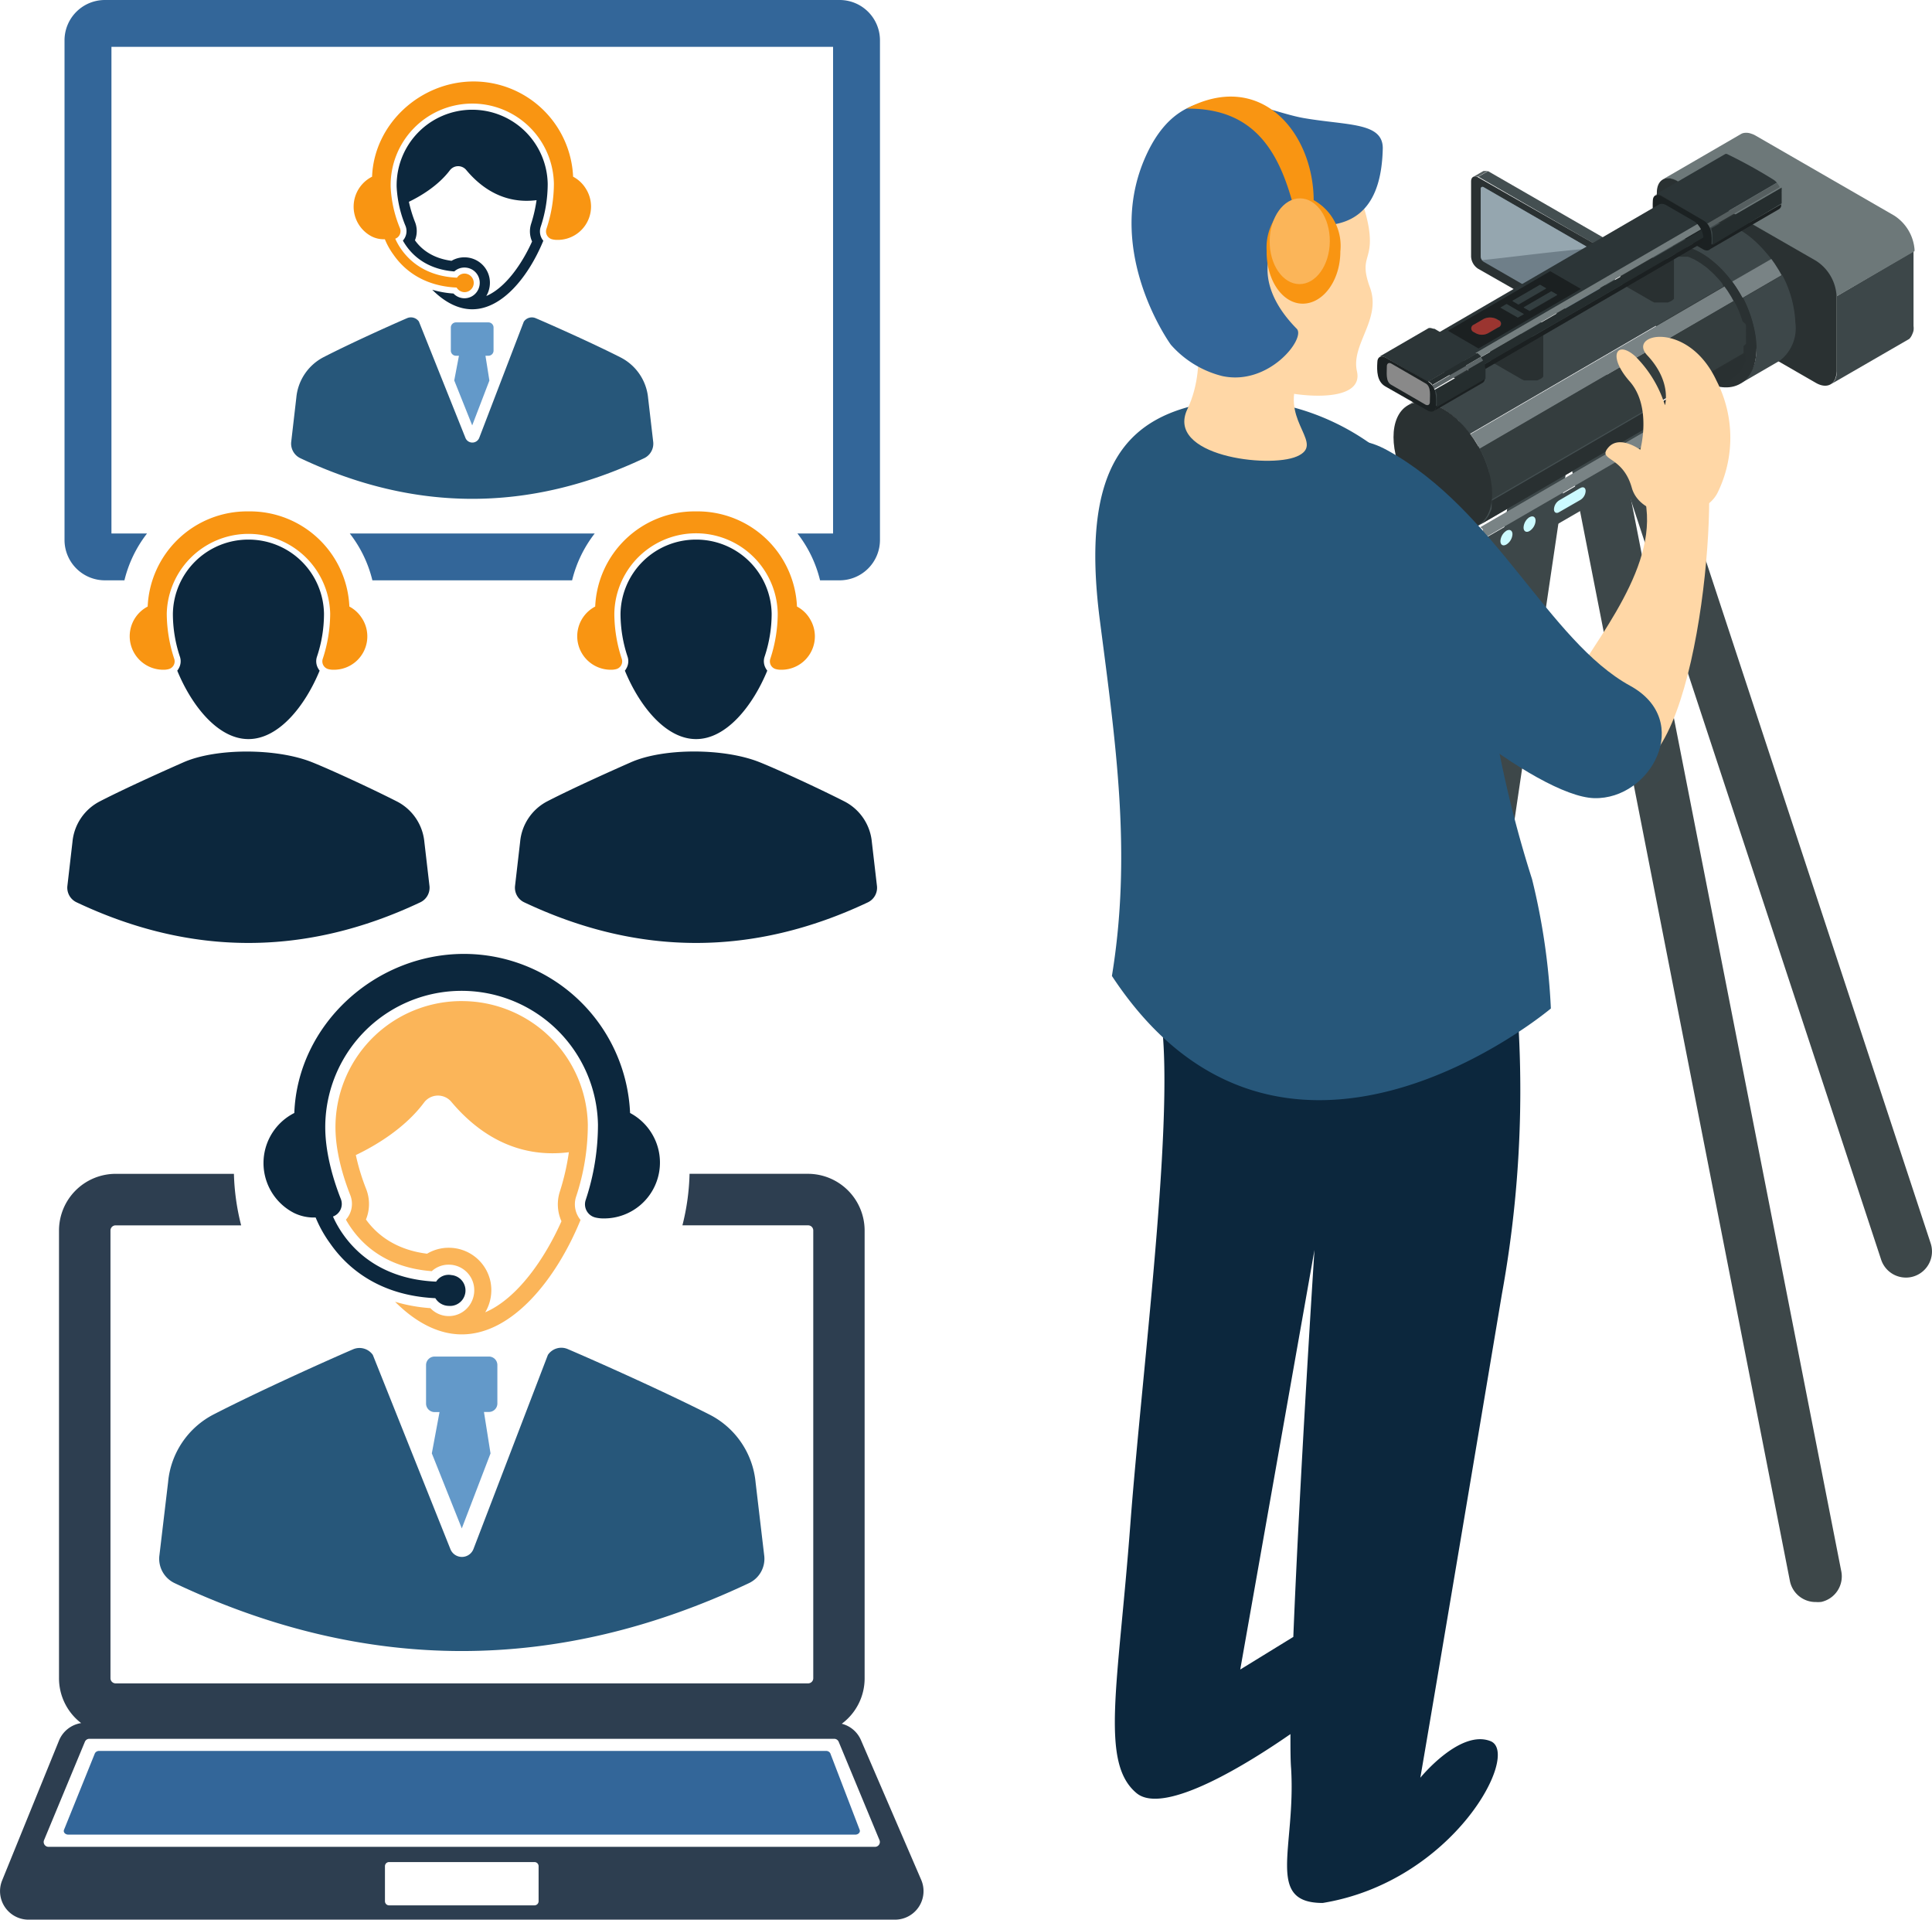 <svg id="Layer_1" data-name="Layer 1" xmlns="http://www.w3.org/2000/svg" xmlns:xlink="http://www.w3.org/1999/xlink" viewBox="0 0 753.07 748.12"><defs><clipPath id="clip-path" transform="translate(-23 -19.36)"><polygon points="587.22 148.14 627.21 124.92 639.33 131.9 599.29 155.17 587.22 148.14" style="fill:none"/></clipPath></defs><path d="M572.35,554.64a7.82,7.82,0,0,1-1.53,0,10.19,10.19,0,0,1-8.56-11.56L613.2,199.24a10.3,10.3,0,1,1,20.38,3L582.64,546.09A10.19,10.19,0,0,1,572.35,554.64Z" transform="translate(-23 -19.36)" style="fill:#3d4749"/><path d="M730.87,643.69a10.2,10.2,0,0,1-10.19-8.21l-86.6-441.39a10.2,10.2,0,0,1,20-3.92l86.6,441.39a10.19,10.19,0,0,1-7.82,12.1l-.13,0A9.84,9.84,0,0,1,730.87,643.69Z" transform="translate(-23 -19.36)" style="fill:#3d4749"/><path d="M765.87,517.25a10.17,10.17,0,0,1-9.63-7L650.08,188.08A10.19,10.19,0,1,1,669,180.4a10.61,10.61,0,0,1,.44,1.31L775.54,503.86a10.18,10.18,0,0,1-6.45,12.88h0A9.92,9.92,0,0,1,765.87,517.25Z" transform="translate(-23 -19.36)" style="fill:#3d4749"/><path d="M608,383.89a178.22,178.22,0,0,1-77.93,23,122.63,122.63,0,0,1-58.84-10.65c1,5.09,2,9.83,3.11,13.75,8.3,32.15-6,140.39-10.75,203.46S451.72,706.24,466,718.16c10.9,9.07,44.63-12.33,60-23,0,5.7,0,10.18.26,13.44,1.88,30.92-10.19,52.37,12.32,52.37,50.94-8.35,77.33-58.33,65.41-63.06s-27.36,14.26-27.36,14.26,6.83-39.63,31.79-188.48a442.9,442.9,0,0,0,2.75-141.92Zm-80.89,273.4L506.43,670,535.36,506.5s-5.8,89.71-8.25,151Z" transform="translate(-23 -19.36)" style="fill:#0c273d"/><path d="M451.72,261.18c-7.74-60,10.19-80.18,44.47-85.27s94.8,17.52,105.14,96.78A451.36,451.36,0,0,0,620.18,362a259.7,259.7,0,0,1,7.33,50.38s-104.68,88.28-171.1-12.68C464.2,352.11,457.94,309.22,451.72,261.18Z" transform="translate(-23 -19.36)" style="fill:#27577a"/><path d="M547.23,85.34a56.65,56.65,0,0,1,9.32,22.87c2,13.09-4.07,10.85.46,23.23s-7.48,22.1-5.09,32.6-15.28,10.75-28.37,8.15-49-20.38-52.88-38.31C460,86.61,490.23,50.49,547.23,85.34Z" transform="translate(-23 -19.36)" style="fill:#ffd7a6"/><path d="M487.43,138s7.13,22.56-1.58,40.75,31.58,23.28,42.64,18.49-5.61-13.09,0-28.83S514.38,136.28,487.43,138Z" transform="translate(-23 -19.36)" style="fill:#ffd7a6"/><path d="M479.38,153.7a39.4,39.4,0,0,0,20.07,12.22c18.19,3.92,32.65-14.77,29-18.44-22.52-22.87-6.17-41.77,2.54-40.75,22.21,3.16,30.57-9,31-29.6,0-10.18-13.76-8.81-30.82-11.76S484.48,45,469,81.62,479.38,153.7,479.38,153.7Z" transform="translate(-23 -19.36)" style="fill:#369"/><path d="M545.45,117.33c0,11.3-6.67,20.37-14.67,20.37s-14.26-9.37-14.06-20.63a21.29,21.29,0,0,1,9.93-19.31c-5.6-19.91-15.28-36.37-41.16-36.06,29-15.28,49.41,9.37,49.57,35.66A20.37,20.37,0,0,1,545.45,117.33Z" transform="translate(-23 -19.36)" style="fill:#f99512"/><ellipse cx="529.65" cy="113.39" rx="16.71" ry="11.72" transform="translate(387.97 622.51) rotate(-89.43)" style="fill:#fbb559"/><path d="M601.79,229.14a88.25,88.25,0,0,1,0,10.54h0a1.27,1.27,0,0,1-.56.67l76.41-44.27a1.64,1.64,0,0,0,.56-.61h0v-.41h0v-9.83Z" transform="translate(-23 -19.36)" style="fill:#3d4749"/><path d="M649.77,165.51h0a2.23,2.23,0,0,0-1-.35h0a1.61,1.61,0,0,0-.87,0l-76.41,44.21a1.83,1.83,0,0,1,.87,0,2.27,2.27,0,0,1,1.07.36l25.47,14.67,76.25-44.27Z" transform="translate(-23 -19.36)" style="fill:#444f51"/><path d="M601,226.44h0a9.5,9.5,0,0,1,.56,1.32h0a4.24,4.24,0,0,1,0,1.33l76.41-44.22a.94.94,0,0,0,0-.41h0a.53.53,0,0,0,0-.25v-.56h0a2.62,2.62,0,0,0,0-.56h0a1.46,1.46,0,0,0,0-.51h0a8.85,8.85,0,0,0-.81-1.12h0a3.59,3.59,0,0,0-1.07-.87L600,224.81a5,5,0,0,1,1,.86h0A5,5,0,0,1,601,226.44Z" transform="translate(-23 -19.36)" style="fill:#798385"/><path d="M599.09,224.4a6.22,6.22,0,0,1,2.7,4.74v9.42c0,1.79-1.27,2.45-2.75,1.58l-25.47-14.67a6.13,6.13,0,0,1-2.7-4.74v-9.42c0-1.73,1.27-2.45,2.75-1.58Z" transform="translate(-23 -19.36)" style="fill:#2a3132"/><path d="M738.82,134.85V164a6.27,6.27,0,0,1,0,1.73h0a6.12,6.12,0,0,1-.46,1.43h0a4.9,4.9,0,0,1-1.68,1.93l30.56-17.67a5.7,5.7,0,0,0,1.17-1.89h0a6.14,6.14,0,0,0,.46-1.37h0a6.34,6.34,0,0,0,0-1.74V117.22Z" transform="translate(-23 -19.36)" style="fill:#3d4749"/><path d="M769.28,116.77a17.37,17.37,0,0,0-7.95-13.4L707.28,72.19a7.39,7.39,0,0,0-1.63-.71h0a5.53,5.53,0,0,0-2.85-.31h0a3.27,3.27,0,0,0-1.17.41L671.07,89.31a5.06,5.06,0,0,1,4.07,0h0a9.67,9.67,0,0,1,1.63.76l54,31.18a17.41,17.41,0,0,1,7.89,13.4V135l30.57-17.73Z" transform="translate(-23 -19.36)" style="fill:#6d7879"/><path d="M730.87,121l30.56-17.67a17.62,17.62,0,0,1,8,13.75l-30.56,17.73A17.38,17.38,0,0,0,730.87,121Z" transform="translate(-23 -19.36)" style="fill:none"/><path d="M730.87,121a17.38,17.38,0,0,1,8,13.81V164c0,5.09-3.62,7.13-8.05,4.58l-54-31.12a17.77,17.77,0,0,1-8-13.81V94.45c0-5.09,3.57-7.08,8-4.53Z" transform="translate(-23 -19.36)" style="fill:#2a3132"/><path d="M603,86h-1.78l-3.77,2.19h1.73L602.91,86Z" transform="translate(-23 -19.36)" style="fill:#565f60"/><path d="M597.31,88l3.77-2.19a1.82,1.82,0,0,1,1.93,0L599.24,88A1.82,1.82,0,0,0,597.31,88Z" transform="translate(-23 -19.36)" style="fill:none"/><path d="M648.81,120v29.29a2.42,2.42,0,0,1,0,1.07h0a1.33,1.33,0,0,1-.62.66l3.83-2.19a1,1,0,0,0,.45-.46h0v-1.07h0V118Z" transform="translate(-23 -19.36)" style="fill:#3d4749"/><polygon points="576.24 68.88 580.01 66.69 626.88 93.69 623.05 95.93 576.24 68.88" style="fill:#444f51"/><path d="M652.58,117.68v-2.24h0v-.25a1.6,1.6,0,0,0,0-.31h0l-3.82,2.24h0v.36h0v.41h0v1.83l3.76-2.24Z" transform="translate(-23 -19.36)" style="fill:#565f60"/><path d="M646.16,115.29l3.82-2.24a5.91,5.91,0,0,1,2.7,4.73L648.91,120A6,6,0,0,0,646.16,115.29Z" transform="translate(-23 -19.36)" style="fill:none"/><path d="M646.16,115.29a6,6,0,0,1,2.75,4.74v29.29c0,1.73-1.22,2.44-2.75,1.58l-47-26.8a6,6,0,0,1-2.75-4.74V90.07c0-1.73,1.22-2.44,2.75-1.58Z" transform="translate(-23 -19.36)" style="fill:#2a3132"/><path d="M645.55,117.84a2.71,2.71,0,0,1,1.17,2.08v26.24c0,.76-.56,1.07-1.22.71L601.33,121.4a2.56,2.56,0,0,1-1.17-2.09V93c0-.77.56-1.07,1.22-.66Z" transform="translate(-23 -19.36)" style="fill:#6f7f89"/><path d="M642.69,116.21,601.38,92.37a.75.75,0,0,0-1.22.66v26.23a2.75,2.75,0,0,0,.56,1.48C614.68,119.26,628.68,117.33,642.69,116.21Z" transform="translate(-23 -19.36)" style="fill:#95a6af"/><path d="M712.38,119c-5.5-6.78-13.7-14-23.08-12.59a162.22,162.22,0,0,0-18.44,10.19c10.5-5.09,21.24,4.69,27.26,12.58l15.28-8.81A12.48,12.48,0,0,0,712.38,119Z" transform="translate(-23 -19.36)" style="fill:#3d4749"/><path d="M722.82,145.19a43.51,43.51,0,0,0-5.09-18.59l-15.28,8.86a44.71,44.71,0,0,1,5.09,20.07,15.73,15.73,0,0,1-6.06,13.25l15.28-8.87A15.93,15.93,0,0,0,722.82,145.19Z" transform="translate(-23 -19.36)" style="fill:#3d4749"/><path d="M716.4,124.71l-1.58-2.49-1.37-1.94-15.28,8.81,1.37,1.94,1.58,2.55,1.07,1.88,15.28-8.86Z" transform="translate(-23 -19.36)" style="fill:#798385"/><ellipse cx="686.23" cy="142.76" rx="17.52" ry="30.21" transform="translate(-1.83 344.74) rotate(-30.16)" style="fill:#2a3132"/><path d="M694.3,129.86l-.72-.92-.76-.87-.77-.81-.76-.82-.82-.81-.86-.77-.82-.76-.86-.71-.87-.61-.81-.61-.82-.51-.81-.51h0l-.61-.36-.77-.41-.81-.35-.77-.36-.76-.26h-5.76a9.55,9.55,0,0,0-1.07,0h0l-1.27.36-1.53.71-99.48,56.7a12,12,0,0,1,2.8-1.07h0a11.13,11.13,0,0,1,3.26,0h0a15.48,15.48,0,0,1,3.56.76h0a20.28,20.28,0,0,1,3.87,1.79h0l.82.51.81.51.82.61a5.54,5.54,0,0,1,.87.66l.86.66.87.77.81.76c.31,0,.56.56.82.81a10.4,10.4,0,0,0,.81.82,6.14,6.14,0,0,0,.71.82l.77.91a6.58,6.58,0,0,1,.71.87c.31.41.61.76.87,1.17l99-57.56Z" transform="translate(-23 -19.36)" style="fill:#3d4749"/><path d="M697.81,135c-.46-.76-.92-1.53-1.43-2.29L695.16,131l-99,57.56,1.22,1.73c.51.71,1,1.48,1.42,2.24l1,1.68,98.93-57.51Z" transform="translate(-23 -19.36)" style="fill:#798385"/><path d="M703.57,153.34a7.06,7.06,0,0,0,0-.92v-1a4.71,4.71,0,0,1,0-.92V148.6a5.79,5.79,0,0,1,0-1v-1a1.5,1.5,0,0,0-.26-1l-1.12-1.07-.3-1-.36-1-.36-1-.35-.91-.41-.92a6.29,6.29,0,0,1-.41-.92l-.51-1-.61-1.17L599.8,194.19l.56,1.18c0,.3.36.66.51,1l.41.92.41.92.35.91a8.72,8.72,0,0,1,.36,1l.36,1,.3,1,.31,1a8.68,8.68,0,0,1,0,1,1.46,1.46,0,0,0,.25,1c.26.31,0,.67,0,1v3.82a4.71,4.71,0,0,1,0,.92v.87h0v2.75l99-57.51v-2.75h0Z" transform="translate(-23 -19.36)" style="fill:#343d3e"/><path d="M604.44,214.52v1.88a5.24,5.24,0,0,0,0,1,3.54,3.54,0,0,1-.36,1,8.21,8.21,0,0,1-.46,1.07,7.29,7.29,0,0,1-.71,1.32,9.62,9.62,0,0,1-3.36,3.26l99-57.51a9.73,9.73,0,0,0,3.37-3.26c0-.4.45-.81.71-1.32l.46-1.07.3-1a5.24,5.24,0,0,0,0-1,5.24,5.24,0,0,0,0-1V157Z" transform="translate(-23 -19.36)" style="fill:#293031"/><ellipse cx="585.4" cy="200.74" rx="15.69" ry="27.1" transform="translate(-44.61 301.93) rotate(-30.16)" style="fill:#2a3132"/><path d="M625.17,148.55h0a4.17,4.17,0,0,1-1.22,1.07,6,6,0,0,1-1.79.66h0a8.2,8.2,0,0,1-2,0h0a9.13,9.13,0,0,1-2.09,0h0a6,6,0,0,1-1.88-.71l-10.7-6.16a2.84,2.84,0,0,1-1.68-2.35v17.63a2.89,2.89,0,0,0,1.68,2.34l10.7,6.17.86.4h5.15l1.27-.56h0a3.86,3.86,0,0,0,.71-.51l.36-.4h0v-.62a.69.69,0,0,0,0-.35h0V147.58A2.11,2.11,0,0,1,625.17,148.55Z" transform="translate(-23 -19.36)" style="fill:#293031"/><path d="M623.9,145a2.44,2.44,0,0,1,0,4.63,8.72,8.72,0,0,1-8.1,0l-10.7-6.16a2.5,2.5,0,0,1,0-4.69,9,9,0,0,1,8,0Z" transform="translate(-23 -19.36)" style="fill:#444f51"/><path d="M675.91,118.45h0a4.36,4.36,0,0,1-1.23,1.07,6.15,6.15,0,0,1-1.78.66h0a13.22,13.22,0,0,1-2,0h0a9.11,9.11,0,0,1-2.08-.26h0a6.33,6.33,0,0,1-1.84-.71l-10.7-6.16a2.81,2.81,0,0,1-1.68-2.35v17.58a2.9,2.9,0,0,0,1.68,2.39l10.7,6.17.82.4h5.35l1.27-.56h0a2.41,2.41,0,0,0,.71-.56,1.1,1.1,0,0,0,.36-.35h0v-1h0V117.17A1.86,1.86,0,0,1,675.91,118.45Z" transform="translate(-23 -19.36)" style="fill:#293031"/><path d="M674.63,114.88c2.24,1.33,2.24,3.41,0,4.69a9,9,0,0,1-8,0l-10.69-6.17a2.49,2.49,0,0,1,0-4.68,9,9,0,0,1,8.05,0Z" transform="translate(-23 -19.36)" style="fill:#444f51"/><path d="M668,95.52l27.41-15.94a2.15,2.15,0,0,1,2.29.25L670.3,95.73A2.23,2.23,0,0,0,668,95.52Z" transform="translate(-23 -19.36)" style="fill:none"/><path d="M689.91,114.73v.76a1.88,1.88,0,0,1-.86,1.28l27.4-15.9a2,2,0,0,0,.82-1.12V99.4a1.77,1.77,0,0,0,0-.46h0Z" transform="translate(-23 -19.36)" style="fill:#1b2021"/><path d="M716.4,100.87,689,116.77a2.21,2.21,0,0,0,.91-2l27.56-16.1A2.33,2.33,0,0,1,716.4,100.87Z" transform="translate(-23 -19.36)" style="fill:none"/><path d="M715.54,90.48a6,6,0,0,0-1.38-1.17h0a193.75,193.75,0,0,0-18-9.93,1.23,1.23,0,0,0-.66,0L668.06,95.32a2.34,2.34,0,0,1,2.29,0h0l16.56,9.93h0a3.25,3.25,0,0,1,.81.67,4.94,4.94,0,0,1,.56.56l27.41-16Z" transform="translate(-23 -19.36)" style="fill:#2c3537"/><path d="M716.66,92.11a15.68,15.68,0,0,0-1-1.48l-27.41,16a7.44,7.44,0,0,1,1,1.63l27.41-15.9Z" transform="translate(-23 -19.36)" style="fill:#565f60"/><path d="M717.47,94.71a1.77,1.77,0,0,1,0-.46v-.66h0a2.43,2.43,0,0,0,0-.66,1.77,1.77,0,0,0,0-.46l-27.4,15.89h0v.46a6.74,6.74,0,0,1,.4,1.48v4.53l27-16.2V94.71Z" transform="translate(-23 -19.36)" style="fill:#252d2e"/><path d="M686.91,105.25c3.41,1.89,3.41,6.06,3.21,9.48,0,2-1.43,2.85-3.21,1.83l-16.45-9.47c-3.37-1.94-3.37-6.12-3.21-9.53,0-2,1.47-2.85,3.26-1.83Z" transform="translate(-23 -19.36)" style="fill:#1b2122"/><path d="M684.46,106.53h0a5.43,5.43,0,0,0-1.22-1l-10.85-6.27a4,4,0,0,0-1.48-.46h0a2.33,2.33,0,0,0-1.27.26l-91.33,53.08a2.08,2.08,0,0,1,1.27-.26h0a125,125,0,0,1,12.28,6.73h0a8.13,8.13,0,0,1,1.73,1.48L684.92,107Z" transform="translate(-23 -19.36)" style="fill:#2c3537"/><path d="M685.89,108.46a10.66,10.66,0,0,0-1.27-1.78l-91.34,53.08a14,14,0,0,1,1.38,2l91.33-53Z" transform="translate(-23 -19.36)" style="fill:#747e7f"/><path d="M686.91,111.77v-.35a7.78,7.78,0,0,0-.51-1.89v-.61h0L594.66,161.8a14.22,14.22,0,0,1,.66,1.83v1.27h0L686.91,112Z" transform="translate(-23 -19.36)" style="fill:#252d2e"/><path d="M686.91,112l-91.39,52.87h0a3.82,3.82,0,0,1,0,1.17,2.23,2.23,0,0,1-1,1.43l91.34-53.08a2.63,2.63,0,0,0,1.17-2A3.57,3.57,0,0,0,686.91,112Z" transform="translate(-23 -19.36)" style="fill:#1b2021"/><path d="M591.5,158.28c3.77,1.48,6.72,12.18,0,9.32l-10.7-6.21c-3.77-1.48-6.72-12.12,0-9.27Z" transform="translate(-23 -19.36)" style="fill:#2a3132"/><path d="M582.74,177.49h0a.76.76,0,0,1,0,.3v.51a1.88,1.88,0,0,1-.87,1.27l19-11a1.88,1.88,0,0,0,.87-1.27v-.82Z" transform="translate(-23 -19.36)" style="fill:#1b2021"/><path d="M600.82,168.52l-19.05,11a2.25,2.25,0,0,0,1-2.08l19-11.06A2.35,2.35,0,0,1,600.82,168.52Z" transform="translate(-23 -19.36)" style="fill:none"/><path d="M582.13,147.48h-.36l-.92-.25h0a2.2,2.2,0,0,0-1,0l-19.05,11.05a2.2,2.2,0,0,1,1,0h0a3.59,3.59,0,0,1,1.27.46l16.46,9.47,19-11.05Z" transform="translate(-23 -19.36)" style="fill:#2c3537"/><path d="M600.31,158.28l-.66-.66-.31-.26-.56-.4h0l-19,11h0a8.49,8.49,0,0,1,1.43,1.17v.31l19-11.06Z" transform="translate(-23 -19.36)" style="fill:#252d2e"/><path d="M601.79,162.41v-1a7.91,7.91,0,0,0-.36-1.17h0l-19,11.1a3.61,3.61,0,0,1,.26.61,4.45,4.45,0,0,1,.35,1.18.51.51,0,0,1,0,.3V178l19-11.05v-4Z" transform="translate(-23 -19.36)" style="fill:#252d2e"/><path d="M601,159.76a9,9,0,0,0-.76-1.17l-19.05,11A6.14,6.14,0,0,1,582,171l19.06-11.11Z" transform="translate(-23 -19.36)" style="fill:#5d6668"/><path d="M579.53,168l19-11a7.11,7.11,0,0,1,3.26,5.55l-19,11.1A7.09,7.09,0,0,0,579.53,168Z" transform="translate(-23 -19.36)" style="fill:none"/><path d="M579.53,168c3.36,1.94,3.36,6.11,3.21,9.48,0,2.08-1.48,2.9-3.26,1.88L563.07,170c-3.41-1.89-3.41-6.12-3.2-9.48,0-2,1.42-2.85,3.2-1.83Z" transform="translate(-23 -19.36)" style="fill:#1b2122"/><path d="M578.56,168.72c2.45,1.18,1.73,5.1,1.78,7.29,0,1.12-.81,1.58-1.78,1l-13.19-7.64c-2.45-1.23-1.74-5.1-1.79-7.29,0-1.12.82-1.58,1.79-1Z" transform="translate(-23 -19.36)" style="fill:#898989"/><path d="M610.14,226.23a5.14,5.14,0,0,0-2.29,4c0,1.48,1,2.09,2.34,1.32a5.08,5.08,0,0,0,2.35-4c0-1.48-1.07-2.09-2.4-1.33" transform="translate(-23 -19.36)" style="fill:#ccfaff"/><path d="M619.21,220.89a5.07,5.07,0,0,0-2.34,4.07c0,1.48,1.07,2.09,2.34,1.33a5.1,5.1,0,0,0,2.34-4c0-1.53-1.07-2.09-2.34-1.37" transform="translate(-23 -19.36)" style="fill:#ccfaff"/><path d="M638.92,209.58l-8.2,4.79a4.37,4.37,0,0,0-2,3.46c0,1.27.92,1.78,2,1.12l8.25-4.74a4.29,4.29,0,0,0,2.09-3.51c0-1.28-.91-1.78-2-1.17" transform="translate(-23 -19.36)" style="fill:#ccfaff"/><g style="clip-path:url(#clip-path)"><path d="M597.61,148.76a1.54,1.54,0,0,1-.88-2,1.58,1.58,0,0,1,.88-.88l3.77-2.19a5.66,5.66,0,0,1,5.1,0l.61.36a1.48,1.48,0,0,1,0,2.85l-3.77,2.19a5.1,5.1,0,0,1-5.1,0l-.61-.35m10.19-9.53,2.34-1.38,6.73,3.93-2.35,1.32L608,139.38m4.54-2.65,10.8-6.26,2.34,1.37-10.8,6.27-2.34-1.38m4.38,2.55,10.8-6.26,2.34,1.32-10.8,6.27-2.34-1.33m22.46-7.23-12.12-7-40,23.28,12.07,7,40-23.28" transform="translate(-23 -19.36)" style="fill:#1b2021"/><path d="M606.93,144.07l-.61-.36a5.63,5.63,0,0,0-5.09,0l-3.77,2.19a1.54,1.54,0,0,0-.88,2,1.58,1.58,0,0,0,.88.88l.61.35a5.09,5.09,0,0,0,5.09,0l3.77-2.19a1.47,1.47,0,0,0,0-2.85" transform="translate(-23 -19.36)" style="fill:#9b3530"/><polyline points="602.68 112.33 600.28 110.96 589.49 117.22 591.83 118.6 602.68 112.33" style="fill:#333e40"/><polyline points="594.02 122.42 587.3 118.5 584.95 119.87 591.68 123.74 594.02 122.42" style="fill:#333e40"/><polyline points="607.01 114.83 604.67 113.5 593.87 119.77 596.21 121.09 607.01 114.83" style="fill:#333e40"/></g><path d="M631.84,292.2c9.12-19.05,36.07-47.73,32.91-74.78s13.5-33.47,21.45-26,.66,119.51-26.54,127.81S622.67,311.1,631.84,292.2Z" transform="translate(-23 -19.36)" style="fill:#ffd7a6"/><path d="M549.78,255.42c-14-27.56-17.57-78,14.11-60.51,42.08,23.23,62.71,74.22,94.49,91.69,24.86,13.6,8.1,44.42-14,43.81S563.89,283.39,549.78,255.42Z" transform="translate(-23 -19.36)" style="fill:#27577a"/><path d="M659.05,209.42c-3.57-12.68-13.55-10.49-9.17-15.63s12.48.86,12.48.86S667,177.94,658.23,168s-5.09-16.35,2.24-9.73a46.5,46.5,0,0,1,11.51,19s2.81-9.07-6.87-19.41c-8.1-8.61,16-13.8,27,9.94a48.63,48.63,0,0,1,.3,43.75C686.14,223.33,662.56,222.16,659.05,209.42Z" transform="translate(-23 -19.36)" style="fill:#ffd7a6"/><path d="M382.09,752l-23.5-54.49a11.11,11.11,0,0,0-7.48-6.38,22,22,0,0,0,8.91-17.7V498.9a22.13,22.13,0,0,0-22.08-22.09H291.78A89.72,89.72,0,0,1,289,496.89h49a2,2,0,0,1,2,2V673.39a2,2,0,0,1-2,2H68.06a2,2,0,0,1-2-2V498.9a2,2,0,0,1,2-2H117a89.72,89.72,0,0,1-2.82-20.08H68.06A22.11,22.11,0,0,0,46,498.9V673.39a22,22,0,0,0,8.63,17.48A11.16,11.16,0,0,0,46,697.68L23.84,752.17a11.11,11.11,0,0,0,10.29,15.31H371.87A11.12,11.12,0,0,0,382.09,752Zm-149.15,8.29a1.61,1.61,0,0,1-1.62,1.61H174.67a1.61,1.61,0,0,1-1.62-1.61V746.63a1.61,1.61,0,0,1,1.62-1.6h56.65a1.61,1.61,0,0,1,1.62,1.6ZM364.08,739.1H41.91a1.89,1.89,0,0,1-1.74-2.61l15.92-38.34A1.88,1.88,0,0,1,57.83,697H348.18a1.88,1.88,0,0,1,1.73,1.16l15.91,38.34A1.89,1.89,0,0,1,364.08,739.1Z" transform="translate(-23 -19.36)" style="fill:#2d3e50"/><path d="M346.63,702.62a1.84,1.84,0,0,0-1.65-.9H61.66a1.85,1.85,0,0,0-1.66.9L48,732.34c-.49,1,.38,2,1.66,2H356.38c1.27,0,2.14-1.05,1.65-2Z" transform="translate(-23 -19.36)" style="fill:#369"/><path d="M247.51,485.86a89.2,89.2,0,0,0,4.62-28.14A49.12,49.12,0,0,0,203,409.5h-1a49.16,49.16,0,0,0-48.23,50.11c.15,7.52,2.16,16.39,5.81,25.63a9.23,9.23,0,0,1-1.75,9.44,37.38,37.38,0,0,0,2.4,3.75c4.88,6.82,14.2,15.05,31.06,16.32a9.78,9.78,0,0,1,6.6-2.53,9.94,9.94,0,0,1,9.78,8,10.19,10.19,0,0,1-2.12,8.43,9.86,9.86,0,0,1-14.8.51A63.58,63.58,0,0,1,177,526.68c7.71,7.73,16.6,12.71,26,12.71,19.61,0,36.81-21.42,46.29-44.6a8.81,8.81,0,0,1-.87-1.23A9.53,9.53,0,0,1,247.51,485.86Zm-35.37,44.92a16.92,16.92,0,0,0,2.06-11.87,16.58,16.58,0,0,0-13.23-13,16.83,16.83,0,0,0-3.06-.28,16.46,16.46,0,0,0-8.45,2.32c-12.83-1.61-20-8-23.81-13.33a16,16,0,0,0,.12-11.77,84.36,84.36,0,0,1-4.07-13.35c6.55-3.12,18.79-9.93,26.66-20.56a6.79,6.79,0,0,1,10.55-.2C209,460.76,224,471,244.74,468.4a93.1,93.1,0,0,1-3.56,15.47,16.14,16.14,0,0,0,.67,11.43C235.39,509.81,224.72,525.38,212.14,530.78Z" transform="translate(-23 -19.36)" style="fill:#fbb559"/><path d="M277,461a21.8,21.8,0,0,0-8.4-7.89,64.86,64.86,0,0,0-64.71-62c-34.72,0-64.89,27.6-66.17,62a21.85,21.85,0,0,0-.15,38.94,17.5,17.5,0,0,0,8.46,1.78,48.27,48.27,0,0,0,5.66,10.11c6.43,9.26,18.86,20.31,41,21.34a6.2,6.2,0,0,0,5.15,3,6,6,0,0,0,1.15-12,5.8,5.8,0,0,0-6,2.55c-19.54-.85-30.34-10.2-36-18.08a40.83,40.83,0,0,1-4.2-7.29,5.23,5.23,0,0,0,3.09-6.77c-3.69-9.34-5.91-18.77-6.09-27a53.15,53.15,0,1,1,106.29-2.06A93.08,93.08,0,0,1,251.3,487a5.29,5.29,0,0,0,3.86,6.86,13.47,13.47,0,0,0,3.26.34A21.77,21.77,0,0,0,277,461Z" transform="translate(-23 -19.36)" style="fill:#0c273d"/><path d="M216.87,551.32v15a3.3,3.3,0,0,1-3.3,3.3h-1.93l2.56,16.16L203,615l-11.68-29.24,3-16.09h-1.92a3.34,3.34,0,0,1-3.33-3.32v-15a3.33,3.33,0,0,1,3.33-3.32h21.11A3.3,3.3,0,0,1,216.87,551.32Z" transform="translate(-23 -19.36)" style="fill:#6399c9"/><path d="M314.91,636.34q-111.93,52.9-223.82,0a10.51,10.51,0,0,1-6-10.43L88.52,597a33.06,33.06,0,0,1,17.83-26.46c17.35-8.92,43.55-20.72,54.28-25.34a6.35,6.35,0,0,1,7.69,2.18l30.24,75.69a4.83,4.83,0,0,0,9-.06l29-75.62a6.31,6.31,0,0,1,7.73-2.28c10.93,4.67,37.62,16.57,55.24,25.52a33.11,33.11,0,0,1,18,26.53l3.39,28.76A10.49,10.49,0,0,1,314.91,636.34Z" transform="translate(-23 -19.36)" style="fill:#27577a"/><path d="M350.28,19.36H63.87A15.73,15.73,0,0,0,48.15,35.07V229.8a15.74,15.74,0,0,0,15.72,15.72H71.5a48.27,48.27,0,0,1,8.81-18.25H66.44V37.61H347.72V227.27H333.84a48.12,48.12,0,0,1,8.81,18.25h7.63A15.73,15.73,0,0,0,366,229.8V35.07A15.72,15.72,0,0,0,350.28,19.36ZM168.15,245.52H246a48.27,48.27,0,0,1,8.81-18.25H159.34A48.12,48.12,0,0,1,168.15,245.52Z" transform="translate(-23 -19.36)" style="fill:#369"/><path d="M233.73,107.83A53.32,53.32,0,0,0,236.49,91a29.41,29.41,0,0,0-29.41-28.87h-.59a29.45,29.45,0,0,0-28.88,30,45.44,45.44,0,0,0,3.48,15.34,5.52,5.52,0,0,1-1.05,5.65,22.21,22.21,0,0,0,1.44,2.25c2.92,4.08,8.5,9,18.6,9.77a5.82,5.82,0,0,1,3.95-1.51,6.14,6.14,0,0,1,1.12.1,5.92,5.92,0,0,1,4.73,4.66,6.06,6.06,0,0,1-1.27,5.05,5.9,5.9,0,0,1-8.85.31,38.36,38.36,0,0,1-8.28-1.47c4.62,4.63,9.94,7.61,15.59,7.61,11.74,0,22-12.83,27.71-26.71a5.63,5.63,0,0,1-.52-.73A5.69,5.69,0,0,1,233.73,107.83Zm-21.18,26.89a10.16,10.16,0,0,0,1.23-7.1,9.91,9.91,0,0,0-7.92-7.81,10.48,10.48,0,0,0-1.83-.17A9.89,9.89,0,0,0,199,121c-7.68-1-12-4.79-14.26-8a9.53,9.53,0,0,0,.07-7,51,51,0,0,1-2.43-8c3.92-1.87,11.25-6,16-12.31a4.07,4.07,0,0,1,6.32-.12c6,7.22,15,13.38,27.44,11.8a56.34,56.34,0,0,1-2.13,9.25,9.68,9.68,0,0,0,.39,6.85C226.47,122.17,220.08,131.49,212.55,134.72Z" transform="translate(-23 -19.36)" style="fill:#0c273d"/><path d="M251.39,92.94a12.89,12.89,0,0,0-5-4.72,38.84,38.84,0,0,0-38.74-37.11c-20.78,0-38.85,16.53-39.62,37.11a13.08,13.08,0,0,0-.09,23.31,10.43,10.43,0,0,0,5.07,1.06,28.26,28.26,0,0,0,3.39,6.06c3.85,5.54,11.29,12.16,24.58,12.78a3.69,3.69,0,0,0,3.08,1.79,3.62,3.62,0,0,0,.69-7.17,3.45,3.45,0,0,0-3.62,1.53c-11.7-.52-18.16-6.11-21.55-10.83a24.55,24.55,0,0,1-2.52-4.36,3.13,3.13,0,0,0,1.85-4.06,48.1,48.1,0,0,1-3.64-16.16,31.82,31.82,0,1,1,63.63-1.24A55.88,55.88,0,0,1,236,108.54a3.15,3.15,0,0,0,2.31,4.1,7.78,7.78,0,0,0,1.95.21,13,13,0,0,0,11.13-19.91Z" transform="translate(-23 -19.36)" style="fill:#f99512"/><path d="M215.38,147v9a2,2,0,0,1-2,2h-1.15l1.53,9.67-6.7,17.47-7-17.51,1.83-9.63h-1.16a2,2,0,0,1-2-2v-9a2,2,0,0,1,2-2H213.4A2,2,0,0,1,215.38,147Z" transform="translate(-23 -19.36)" style="fill:#6399c9"/><path d="M274.08,197.93q-67,31.66-134,0a6.29,6.29,0,0,1-3.58-6.25l2-17.31a19.82,19.82,0,0,1,10.68-15.85c10.39-5.34,26.07-12.4,32.5-15.17a3.8,3.8,0,0,1,4.6,1.31L204.42,190a2.89,2.89,0,0,0,5.38,0l17.37-45.28a3.79,3.79,0,0,1,4.63-1.36c6.54,2.79,22.53,9.92,33.07,15.28a19.81,19.81,0,0,1,10.76,15.88l2,17.22A6.28,6.28,0,0,1,274.08,197.93Z" transform="translate(-23 -19.36)" style="fill:#27577a"/><path d="M361.32,371q-67,31.68-134,0a6.29,6.29,0,0,1-3.58-6.24l2-17.32a19.8,19.8,0,0,1,10.67-15.84c10.39-5.35,26.11-12.35,32.51-15.17,12.64-5.59,36.21-5.59,50.09-.06,6.61,2.63,22.52,9.92,33.07,15.28a19.83,19.83,0,0,1,10.76,15.89l2,17.22A6.29,6.29,0,0,1,361.32,371Z" transform="translate(-23 -19.36)" style="fill:#0c273d"/><path d="M321,275.37a52.88,52.88,0,0,0,2.78-16.86,29.37,29.37,0,0,0-29.42-28.86h-.07a29.37,29.37,0,0,0-29.42,28.86,52.88,52.88,0,0,0,2.78,16.86,5.62,5.62,0,0,1-.56,4.58,3.86,3.86,0,0,1-.52.77c5.69,13.87,16,26.67,27.72,26.67h.07c11.72,0,22-12.8,27.72-26.67a3.86,3.86,0,0,1-.52-.77A5.58,5.58,0,0,1,321,275.37Z" transform="translate(-23 -19.36)" style="fill:#0c273d"/><path d="M338.65,260.46a12.83,12.83,0,0,0-5-4.72,38.8,38.8,0,0,0-38.72-37.09h-1.18A38.79,38.79,0,0,0,255,255.74a13.06,13.06,0,0,0,6.1,24.63,7.48,7.48,0,0,0,1.95-.21,3.12,3.12,0,0,0,2.29-4.09,56.71,56.71,0,0,1-2.88-17.59,31.85,31.85,0,0,1,63.69,0,57,57,0,0,1-2.88,17.59,3.12,3.12,0,0,0,2.29,4.09,7.45,7.45,0,0,0,1.94.21,13,13,0,0,0,11.14-19.91Z" transform="translate(-23 -19.36)" style="fill:#f99512"/><path d="M186.84,371q-67,31.68-134,0a6.3,6.3,0,0,1-3.59-6.24l2-17.32A19.81,19.81,0,0,1,62,331.62c10.39-5.35,26.1-12.35,32.5-15.17,12.65-5.59,36.21-5.59,50.09-.06,6.61,2.63,22.53,9.92,33.07,15.28a19.83,19.83,0,0,1,10.76,15.89l2,17.22A6.3,6.3,0,0,1,186.84,371Z" transform="translate(-23 -19.36)" style="fill:#0c273d"/><path d="M146.52,275.37a52.57,52.57,0,0,0,2.77-16.86,29.37,29.37,0,0,0-29.42-28.86h-.06a29.37,29.37,0,0,0-29.42,28.86,52.57,52.57,0,0,0,2.77,16.86,5.57,5.57,0,0,1-.55,4.58,3.86,3.86,0,0,1-.52.77c5.69,13.87,16,26.67,27.72,26.67h.06c11.73,0,22-12.8,27.72-26.67a4.34,4.34,0,0,1-.52-.77A5.57,5.57,0,0,1,146.52,275.37Z" transform="translate(-23 -19.36)" style="fill:#0c273d"/><path d="M164.18,260.46a12.9,12.9,0,0,0-5-4.72,38.8,38.8,0,0,0-38.72-37.09h-1.18a38.8,38.8,0,0,0-38.72,37.09,13.06,13.06,0,0,0,6.11,24.63,7.36,7.36,0,0,0,1.94-.21,3.12,3.12,0,0,0,2.29-4.09A57,57,0,0,1,88,258.48a31.86,31.86,0,0,1,63.7,0,57,57,0,0,1-2.88,17.59,3.12,3.12,0,0,0,2.29,4.09,7.36,7.36,0,0,0,1.94.21,13,13,0,0,0,11.14-19.91Z" transform="translate(-23 -19.36)" style="fill:#f99512"/></svg>